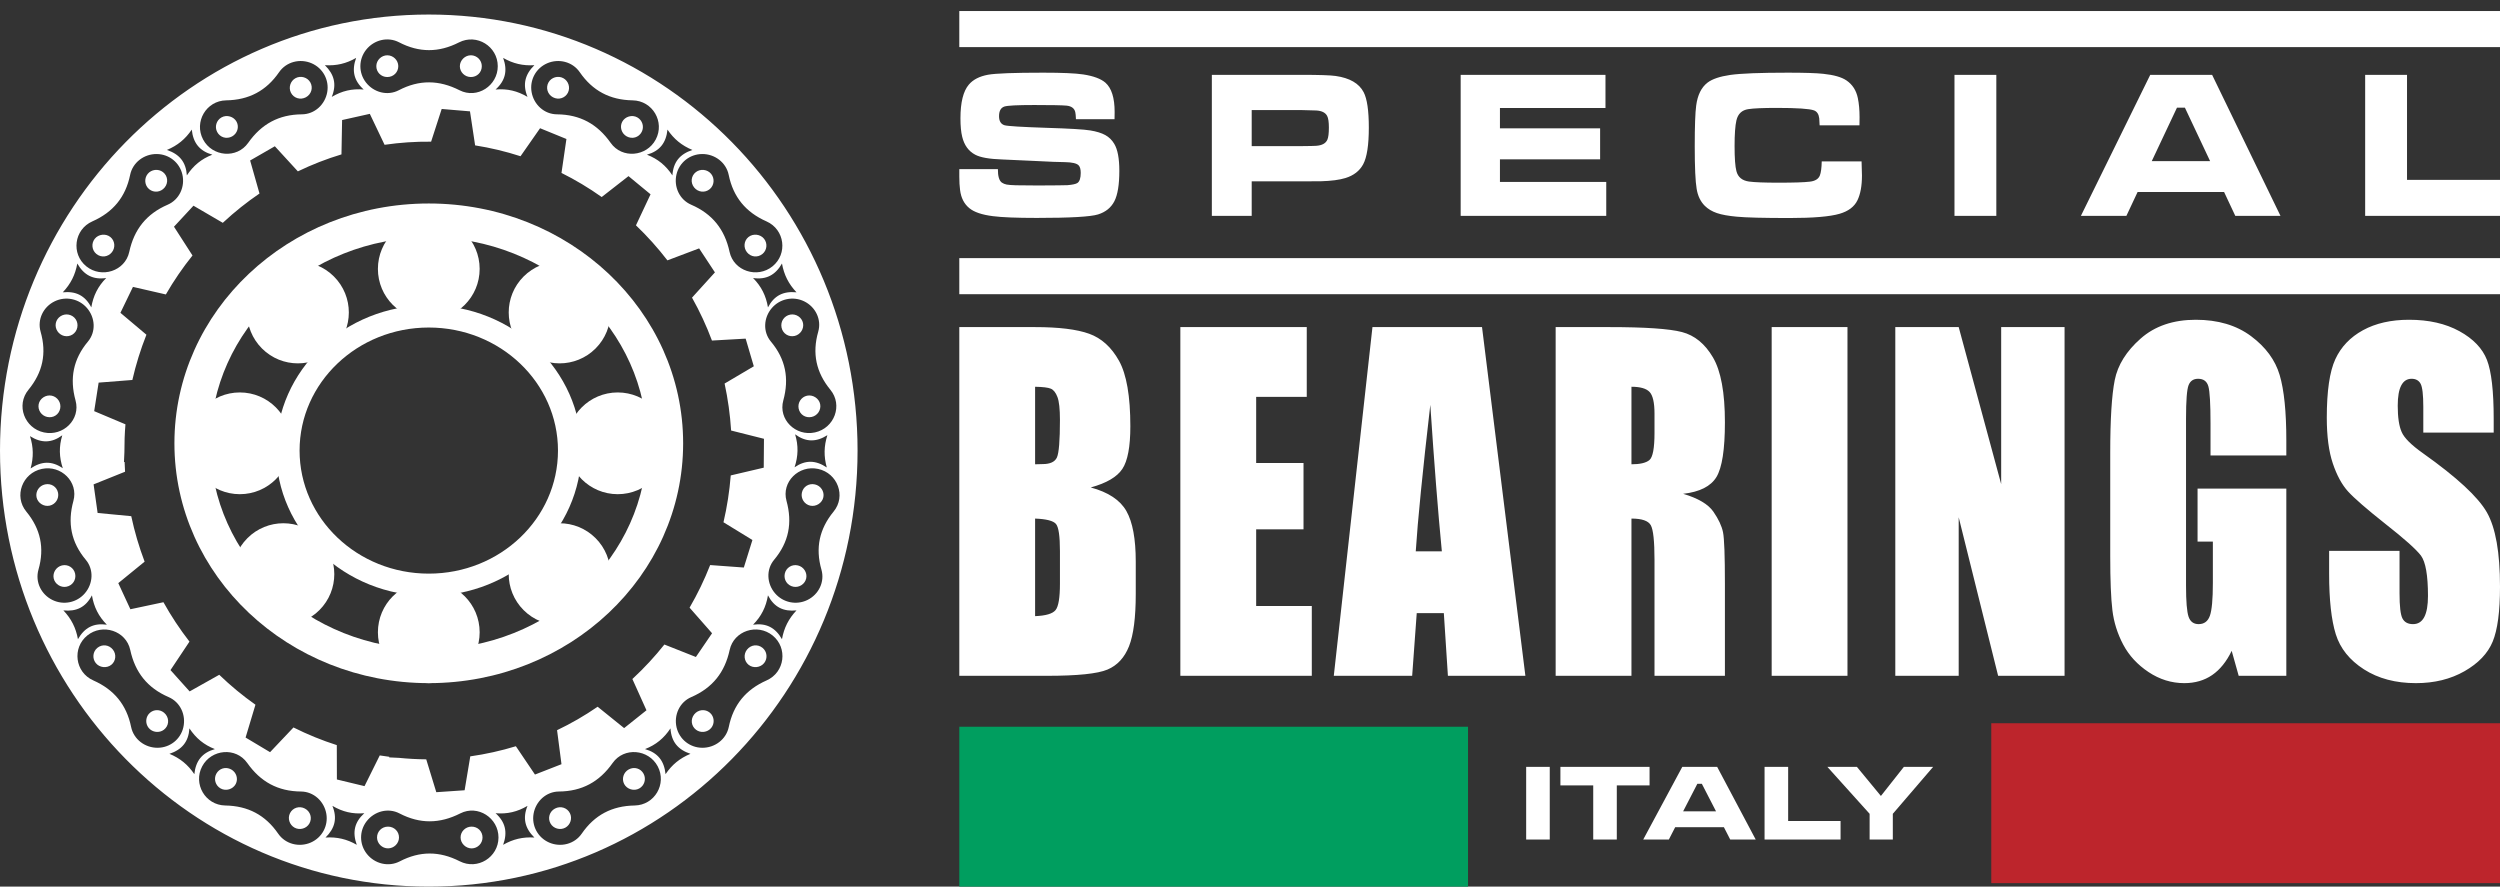 <?xml version="1.0" encoding="UTF-8"?>
<svg width="172px" height="61px" viewBox="0 0 172 61" version="1.1" xmlns="http://www.w3.org/2000/svg" xmlns:xlink="http://www.w3.org/1999/xlink">
    <rect x="0" y="0" width="172" height="61" fill="#333333" stroke="none"/>
    <title>Group 395</title>
    <g id="Symbols" stroke="none" stroke-width="1" fill="none" fill-rule="evenodd">
        <g id="logo-v2-semplificato-bianco" transform="translate(0, -1)">
            <g id="Group-395" transform="translate(0, 1.759)">
                <path d="M66,45.737 L72.033,45.737 C74.131,45.737 75.518,45.594 76.195,45.307 C76.872,45.021 77.366,44.487 77.676,43.706 C77.985,42.925 78.14,41.724 78.14,40.102 L78.14,37.879 C78.14,36.317 77.925,35.158 77.496,34.402 C77.067,33.645 76.249,33.104 75.043,32.778 C76.125,32.482 76.85,32.057 77.217,31.504 C77.585,30.951 77.768,29.974 77.768,28.572 C77.768,26.499 77.508,24.995 76.988,24.063 C76.468,23.129 75.784,22.51 74.938,22.204 C74.091,21.898 72.846,21.745 71.203,21.745 L66,21.745 L66,45.737 L66,45.737 Z M72.299,25.983 C72.485,26.062 72.636,26.252 72.751,26.553 C72.867,26.855 72.924,27.381 72.924,28.132 C72.924,29.554 72.854,30.417 72.714,30.718 C72.574,31.019 72.247,31.17 71.736,31.17 C71.611,31.17 71.438,31.175 71.215,31.184 L71.215,25.85 C71.752,25.86 72.114,25.904 72.299,25.983 L72.299,25.983 Z M72.652,35.29 C72.834,35.507 72.924,36.13 72.924,37.157 L72.924,39.394 C72.924,40.363 72.824,40.97 72.621,41.217 C72.419,41.465 71.95,41.603 71.215,41.632 L71.215,34.919 C71.991,34.949 72.47,35.072 72.652,35.29 L72.652,35.29 Z M81.208,45.737 L90.252,45.737 L90.252,40.936 L86.424,40.936 L86.424,35.66 L89.682,35.66 L89.682,31.096 L86.424,31.096 L86.424,26.546 L89.905,26.546 L89.905,21.745 L81.208,21.745 L81.208,45.737 Z M94.425,21.745 L91.765,45.737 L97.157,45.737 L97.471,41.425 L99.336,41.425 L99.616,45.737 L104.946,45.737 L101.963,21.745 L94.425,21.745 Z M97.404,37.172 C97.54,35.048 97.874,31.689 98.405,27.095 C98.67,31.095 98.935,34.454 99.199,37.172 L97.404,37.172 Z M107.029,45.737 L112.244,45.737 L112.244,34.919 C112.963,34.919 113.407,35.072 113.576,35.379 C113.745,35.685 113.83,36.48 113.83,37.764 L113.83,45.737 L118.674,45.737 L118.674,39.409 C118.674,37.473 118.63,36.29 118.544,35.861 C118.457,35.431 118.236,34.959 117.881,34.445 C117.526,33.932 116.832,33.521 115.8,33.215 C116.939,33.086 117.703,32.702 118.092,32.059 C118.48,31.417 118.674,30.162 118.674,28.295 C118.674,26.25 118.399,24.76 117.85,23.827 C117.301,22.893 116.591,22.313 115.719,22.086 C114.847,21.859 113.181,21.745 110.721,21.745 L107.029,21.745 L107.029,45.737 Z M113.489,26.205 C113.716,26.443 113.83,26.942 113.83,27.702 L113.83,29.021 C113.83,30.078 113.712,30.703 113.477,30.896 C113.242,31.088 112.831,31.184 112.244,31.184 L112.244,25.85 C112.847,25.85 113.262,25.968 113.489,26.205 L113.489,26.205 Z M121.891,45.737 L127.106,45.737 L127.106,21.745 L121.891,21.745 L121.891,45.737 Z M137.681,21.745 L137.681,32.548 L134.758,21.745 L130.397,21.745 L130.397,45.737 L134.758,45.737 L134.758,34.83 L137.471,45.737 L142.042,45.737 L142.042,21.745 L137.681,21.745 Z M157.299,29.54 C157.299,27.574 157.147,26.075 156.841,25.042 C156.535,24.01 155.879,23.118 154.871,22.367 C153.863,21.616 152.596,21.241 151.068,21.241 C149.516,21.241 148.25,21.673 147.272,22.538 C146.293,23.402 145.7,24.353 145.494,25.39 C145.287,26.427 145.184,28.093 145.184,30.384 L145.184,37.513 C145.184,39.163 145.233,40.4 145.333,41.224 C145.432,42.05 145.68,42.838 146.077,43.589 C146.474,44.34 147.054,44.97 147.818,45.478 C148.583,45.987 149.403,46.241 150.279,46.241 C151.015,46.241 151.654,46.056 152.195,45.686 C152.736,45.315 153.184,44.759 153.54,44.018 L154.022,45.737 L157.299,45.737 L157.299,32.859 L151.192,32.859 L151.192,36.505 L152.245,36.505 L152.245,39.35 C152.245,40.467 152.177,41.217 152.041,41.603 C151.905,41.988 151.646,42.181 151.266,42.181 C150.92,42.181 150.689,42.01 150.573,41.669 C150.457,41.328 150.399,40.62 150.399,39.543 L150.399,28.028 C150.399,26.803 150.457,26.043 150.573,25.746 C150.689,25.45 150.907,25.301 151.229,25.301 C151.601,25.301 151.836,25.474 151.935,25.82 C152.034,26.166 152.084,27.026 152.084,28.399 L152.084,30.577 L157.299,30.577 L157.299,29.54 Z M171.566,28.058 C171.566,26.151 171.412,24.8 171.102,24.004 C170.792,23.21 170.16,22.55 169.206,22.026 C168.253,21.503 167.098,21.241 165.744,21.241 C164.505,21.241 163.448,21.481 162.573,21.96 C161.697,22.439 161.064,23.103 160.671,23.953 C160.279,24.802 160.083,26.146 160.083,27.984 C160.083,29.258 160.221,30.305 160.498,31.126 C160.774,31.946 161.123,32.587 161.544,33.052 C161.966,33.516 162.824,34.262 164.121,35.29 C165.418,36.307 166.231,37.033 166.562,37.468 C166.883,37.903 167.045,38.827 167.045,40.239 C167.045,40.882 166.96,41.366 166.791,41.692 C166.621,42.018 166.364,42.181 166.016,42.181 C165.67,42.181 165.428,42.052 165.292,41.795 C165.155,41.539 165.088,40.961 165.088,40.062 L165.088,37.142 L160.244,37.142 L160.244,38.713 C160.244,40.511 160.397,41.899 160.702,42.877 C161.008,43.855 161.654,44.66 162.641,45.293 C163.628,45.925 164.819,46.241 166.215,46.241 C167.487,46.241 168.601,45.967 169.56,45.419 C170.517,44.871 171.164,44.191 171.498,43.381 C171.833,42.571 172,41.312 172,39.602 C172,37.251 171.699,35.547 171.095,34.489 C170.493,33.432 169.03,32.079 166.709,30.431 C165.899,29.859 165.408,29.37 165.235,28.964 C165.054,28.559 164.964,27.956 164.964,27.155 C164.964,26.532 165.044,26.068 165.205,25.761 C165.366,25.454 165.604,25.301 165.918,25.301 C166.206,25.301 166.413,25.415 166.537,25.642 C166.66,25.87 166.723,26.398 166.723,27.228 L166.723,29.006 L171.566,29.006 L171.566,28.058 Z" id="Fill-373" fill="#FFFFFF"></path>
                <polygon id="Stroke-375" fill="#FFFFFF" fill-rule="nonzero" points="172 17 172 19.482 66 19.482 66 17"></polygon>
                <polygon id="Fill-377" fill="#009E5F" points="66 60.241 101 60.241 101 49.241 66 49.241"></polygon>
                <polygon id="Fill-380" fill="#BD252C" points="137 60 172 60 172 49 137 49"></polygon>
                <path d="M59,30.241 C59,13.672 45.792,0.241 29.5,0.241 C13.208,0.241 0,13.672 0,30.241 C0,46.809 13.208,60.241 29.5,60.241 C45.792,60.241 59,46.809 59,30.241 L59,30.241 Z M55.547,40.522 C54.787,40.892 53.873,40.702 53.322,40.059 C52.754,39.396 52.697,38.427 53.257,37.757 C54.269,36.549 54.53,35.222 54.111,33.7 C53.752,32.397 54.96,31.215 56.287,31.503 C57.628,31.794 58.222,33.379 57.352,34.437 C56.369,35.633 56.088,36.942 56.515,38.433 C56.756,39.274 56.327,40.143 55.547,40.522 L55.547,40.522 Z M54.703,29.122 C55.441,29.664 56.148,29.672 56.924,29.181 C56.684,29.935 56.67,30.634 56.883,31.403 C56.132,30.899 55.427,30.868 54.666,31.39 C54.921,30.62 54.938,29.897 54.703,29.122 L54.703,29.122 Z M54.799,41.237 C54.253,41.815 53.939,42.439 53.8,43.218 C53.343,42.418 52.715,42.091 51.81,42.22 C52.379,41.647 52.702,41.001 52.836,40.201 C53.264,41.022 53.901,41.327 54.799,41.237 L54.799,41.237 Z M49.852,25.629 C50.083,26.695 50.232,27.776 50.301,28.861 L52.561,29.43 L52.553,30.424 L52.545,31.417 L50.275,31.95 C50.19,33.034 50.023,34.112 49.775,35.173 L51.767,36.393 L51.471,37.34 L51.176,38.287 L48.859,38.117 C48.465,39.122 47.993,40.103 47.443,41.048 L48.99,42.809 L48.433,43.626 L47.877,44.442 L45.71,43.584 C45.056,44.407 44.332,45.192 43.539,45.928 C43.529,45.938 43.518,45.946 43.507,45.956 L44.477,48.108 L43.709,48.721 L42.94,49.334 L41.118,47.864 C40.22,48.482 39.286,49.02 38.326,49.478 L38.63,51.818 L37.718,52.174 L36.806,52.53 L35.492,50.582 C34.462,50.897 33.413,51.128 32.355,51.279 L31.966,53.611 L30.991,53.678 L30.017,53.744 L29.325,51.483 C28.695,51.479 28.067,51.443 27.441,51.381 L26.776,51.35 L26.778,51.307 C26.561,51.278 26.344,51.249 26.127,51.214 L25.079,53.327 L24.128,53.098 L23.178,52.869 L23.172,50.505 C22.154,50.18 21.158,49.775 20.191,49.29 L18.58,50.991 L17.738,50.487 L16.896,49.984 L17.575,47.725 C16.705,47.112 15.871,46.425 15.084,45.666 L13.047,46.81 L12.388,46.077 L11.73,45.343 L13.036,43.384 C12.363,42.517 11.766,41.611 11.245,40.674 L8.971,41.157 L8.554,40.259 L8.138,39.36 L9.95,37.883 C9.562,36.86 9.256,35.814 9.03,34.754 L6.716,34.533 L6.578,33.55 L6.439,32.566 L8.604,31.696 C8.59,31.474 8.58,31.251 8.573,31.029 L8.529,31.027 L8.559,30.35 C8.556,29.711 8.578,29.071 8.631,28.434 L6.48,27.528 L6.633,26.547 L6.786,25.565 L9.106,25.383 C9.349,24.325 9.671,23.284 10.074,22.27 L8.285,20.763 L8.716,19.871 L9.147,18.979 L11.411,19.499 C11.947,18.568 12.559,17.672 13.244,16.818 L11.97,14.839 L12.64,14.116 L13.311,13.393 L15.33,14.572 C15.341,14.562 15.35,14.552 15.361,14.542 C16.154,13.806 16.987,13.144 17.853,12.555 L17.209,10.283 L18.059,9.794 L18.909,9.304 L20.493,11.031 C21.469,10.56 22.472,10.171 23.493,9.863 L23.536,7.5 L24.49,7.287 L25.444,7.074 L26.459,9.203 C27.521,9.048 28.591,8.977 29.66,8.988 L30.388,6.738 L31.362,6.82 L32.335,6.902 L32.688,9.243 C33.744,9.41 34.789,9.659 35.812,9.99 L37.157,8.063 L38.063,8.433 L38.97,8.804 L38.63,11.139 C39.584,11.614 40.51,12.167 41.397,12.797 L43.241,11.358 L43.999,11.984 L44.758,12.609 L43.754,14.744 C44.141,15.114 44.517,15.502 44.881,15.907 C45.245,16.313 45.591,16.728 45.918,17.154 L48.099,16.33 L48.643,17.156 L49.187,17.981 L47.611,19.718 C48.147,20.673 48.605,21.661 48.982,22.671 L51.301,22.539 L51.581,23.49 L51.862,24.442 L49.852,25.629 Z M48.311,50.688 C47.464,50.681 46.74,50.105 46.548,49.287 C46.351,48.442 46.75,47.551 47.559,47.201 C49.018,46.572 49.867,45.502 50.201,43.957 C50.487,42.634 52.108,42.115 53.154,42.961 C54.211,43.817 54.004,45.495 52.74,46.054 C51.311,46.686 50.453,47.731 50.141,49.252 C49.965,50.11 49.181,50.696 48.311,50.688 L48.311,50.688 Z M45.79,52.504 C45.696,51.586 45.255,51.03 44.376,50.778 C45.128,50.488 45.682,50.03 46.129,49.353 C46.188,50.279 46.647,50.819 47.504,51.104 C46.771,51.409 46.232,51.85 45.79,52.504 L45.79,52.504 Z M36.71,55.227 C36.86,54.371 37.575,53.704 38.455,53.697 C40.041,53.685 41.239,53.029 42.15,51.734 C42.931,50.625 44.623,50.778 45.252,51.967 C45.888,53.169 45.041,54.637 43.661,54.659 C42.101,54.685 40.905,55.314 40.023,56.596 C39.526,57.319 38.576,57.554 37.781,57.208 C37.005,56.87 36.566,56.057 36.71,55.227 L36.71,55.227 Z M34.616,57.365 C34.931,56.499 34.776,55.804 34.096,55.19 C34.899,55.261 35.597,55.094 36.293,54.683 C35.943,55.54 36.12,56.228 36.765,56.863 C35.975,56.814 35.298,56.972 34.616,57.365 L34.616,57.365 Z M25.228,55.739 C25.762,55.052 26.707,54.798 27.486,55.205 C28.891,55.937 30.255,55.92 31.669,55.202 C32.878,54.588 34.3,55.516 34.296,56.862 C34.291,58.223 32.854,59.123 31.626,58.496 C30.238,57.787 28.887,57.783 27.506,58.502 C26.728,58.908 25.78,58.671 25.241,57.991 C24.715,57.33 24.71,56.405 25.228,55.739 L25.228,55.739 Z M22.396,56.863 C23.042,56.228 23.218,55.54 22.869,54.683 C23.565,55.094 24.263,55.261 25.065,55.19 C24.385,55.804 24.231,56.499 24.546,57.365 C23.864,56.972 23.187,56.814 22.396,56.863 L22.396,56.863 Z M13.909,51.967 C14.538,50.778 16.231,50.625 17.011,51.734 C17.923,53.029 19.12,53.685 20.707,53.697 C21.586,53.704 22.302,54.371 22.451,55.227 C22.596,56.057 22.156,56.87 21.381,57.208 C20.585,57.554 19.635,57.319 19.138,56.596 C18.256,55.314 17.06,54.685 15.5,54.659 C14.121,54.637 13.273,53.169 13.909,51.967 L13.909,51.967 Z M11.658,51.104 C12.515,50.819 12.973,50.279 13.032,49.353 C13.479,50.03 14.034,50.488 14.785,50.778 C13.907,51.03 13.465,51.586 13.371,52.504 C12.929,51.85 12.39,51.409 11.658,51.104 L11.658,51.104 Z M6.007,42.961 C7.053,42.115 8.675,42.634 8.961,43.957 C9.295,45.502 10.143,46.572 11.602,47.201 C12.411,47.551 12.811,48.442 12.613,49.287 C12.422,50.105 11.697,50.681 10.85,50.688 C9.98,50.696 9.196,50.11 9.02,49.252 C8.708,47.731 7.85,46.686 6.421,46.054 C5.157,45.495 4.95,43.817 6.007,42.961 L6.007,42.961 Z M4.362,41.237 C5.26,41.327 5.897,41.022 6.325,40.201 C6.46,41.001 6.782,41.647 7.351,42.22 C6.446,42.091 5.818,42.418 5.362,43.218 C5.223,42.439 4.908,41.815 4.362,41.237 L4.362,41.237 Z M2.875,31.503 C4.202,31.215 5.409,32.397 5.051,33.7 C4.632,35.222 4.893,36.549 5.904,37.757 C6.465,38.427 6.408,39.396 5.839,40.059 C5.288,40.702 4.374,40.892 3.614,40.522 C2.834,40.143 2.405,39.274 2.646,38.433 C3.074,36.942 2.793,35.633 1.809,34.437 C0.94,33.379 1.533,31.794 2.875,31.503 L2.875,31.503 Z M4.321,31.457 C3.56,30.934 2.856,30.966 2.105,31.47 C2.317,30.701 2.304,30.002 2.063,29.248 C2.84,29.739 3.547,29.731 4.285,29.189 C4.05,29.964 4.066,30.686 4.321,31.457 L4.321,31.457 Z M3.761,19.972 C4.522,19.603 5.435,19.793 5.987,20.436 C6.555,21.099 6.612,22.068 6.052,22.738 C5.041,23.946 4.779,25.273 5.198,26.795 C5.557,28.098 4.349,29.28 3.022,28.992 C1.68,28.701 1.087,27.116 1.957,26.058 C2.94,24.862 3.221,23.553 2.794,22.062 C2.553,21.221 2.981,20.351 3.761,19.972 L3.761,19.972 Z M4.319,19.352 C4.865,18.774 5.179,18.15 5.318,17.371 C5.775,18.171 6.403,18.498 7.307,18.369 C6.738,18.942 6.416,19.588 6.281,20.389 C5.854,19.568 5.217,19.262 4.319,19.352 L4.319,19.352 Z M10.783,9.838 C11.63,9.845 12.354,10.421 12.546,11.24 C12.744,12.084 12.344,12.976 11.535,13.325 C10.076,13.955 9.228,15.024 8.893,16.57 C8.608,17.892 6.986,18.412 5.94,17.566 C4.883,16.71 5.09,15.032 6.354,14.472 C7.783,13.841 8.641,12.796 8.953,11.275 C9.129,10.416 9.913,9.83 10.783,9.838 L10.783,9.838 Z M13.194,8.157 C13.288,9.075 13.73,9.631 14.609,9.884 C13.857,10.174 13.302,10.632 12.856,11.309 C12.797,10.383 12.338,9.843 11.481,9.558 C12.213,9.253 12.753,8.812 13.194,8.157 L13.194,8.157 Z M22.514,5.577 C22.365,6.434 21.649,7.1 20.77,7.107 C19.183,7.119 17.986,7.775 17.074,9.07 C16.294,10.179 14.601,10.026 13.972,8.837 C13.336,7.635 14.183,6.167 15.563,6.145 C17.123,6.12 18.319,5.489 19.201,4.208 C19.699,3.485 20.648,3.25 21.444,3.596 C22.219,3.934 22.659,4.747 22.514,5.577 L22.514,5.577 Z M24.502,3.224 C24.187,4.09 24.341,4.785 25.021,5.4 C24.22,5.329 23.521,5.496 22.825,5.907 C23.175,5.049 22.998,4.361 22.352,3.726 C23.143,3.776 23.82,3.617 24.502,3.224 L24.502,3.224 Z M34.246,3.792 C34.25,5.138 32.829,6.067 31.619,5.452 C30.206,4.735 28.842,4.716 27.436,5.45 C26.657,5.856 25.713,5.602 25.178,4.915 C24.661,4.249 24.666,3.325 25.191,2.662 C25.73,1.984 26.678,1.746 27.457,2.152 C28.837,2.871 30.189,2.867 31.576,2.159 C32.804,1.532 34.242,2.431 34.246,3.792 L34.246,3.792 Z M36.765,3.726 C36.12,4.361 35.943,5.049 36.293,5.907 C35.597,5.496 34.899,5.329 34.096,5.4 C34.776,4.785 34.931,4.09 34.616,3.224 C35.298,3.617 35.975,3.776 36.765,3.726 L36.765,3.726 Z M45.116,8.837 C44.487,10.026 42.794,10.179 42.014,9.07 C41.102,7.775 39.905,7.119 38.318,7.107 C37.439,7.1 36.723,6.434 36.574,5.577 C36.429,4.747 36.869,3.934 37.644,3.596 C38.44,3.25 39.39,3.485 39.887,4.208 C40.769,5.489 41.965,6.12 43.524,6.145 C44.905,6.167 45.752,7.635 45.116,8.837 L45.116,8.837 Z M47.637,9.558 C46.78,9.843 46.321,10.383 46.262,11.309 C45.816,10.632 45.261,10.174 44.509,9.884 C45.388,9.631 45.829,9.075 45.923,8.157 C46.365,8.812 46.904,9.253 47.637,9.558 L47.637,9.558 Z M53.148,17.566 C52.102,18.412 50.48,17.892 50.194,16.57 C49.861,15.024 49.012,13.955 47.553,13.325 C46.744,12.976 46.344,12.084 46.542,11.24 C46.734,10.421 47.457,9.845 48.305,9.838 C49.174,9.83 49.959,10.416 50.135,11.275 C50.447,12.796 51.304,13.841 52.733,14.472 C53.998,15.032 54.205,16.71 53.148,17.566 L53.148,17.566 Z M54.799,19.352 C53.901,19.262 53.264,19.568 52.836,20.389 C52.702,19.588 52.379,18.942 51.81,18.369 C52.715,18.498 53.343,18.171 53.8,17.371 C53.939,18.15 54.253,18.774 54.799,19.352 L54.799,19.352 Z M56.066,28.992 C54.739,29.28 53.532,28.098 53.89,26.795 C54.309,25.273 54.048,23.946 53.036,22.738 C52.476,22.068 52.533,21.099 53.101,20.436 C53.653,19.793 54.566,19.603 55.326,19.972 C56.106,20.351 56.536,21.221 56.294,22.062 C55.867,23.553 56.148,24.862 57.131,26.058 C58.001,27.116 57.407,28.701 56.066,28.992 L56.066,28.992 Z M56.428,27.052 C56.352,26.651 55.927,26.376 55.522,26.465 C55.125,26.553 54.867,26.947 54.946,27.346 C55.028,27.765 55.421,28.02 55.843,27.927 C56.242,27.84 56.504,27.449 56.428,27.052 L56.428,27.052 Z M55.247,21.466 C55.166,21.074 54.767,20.811 54.369,20.886 C53.95,20.966 53.684,21.362 53.771,21.778 C53.858,22.194 54.26,22.45 54.675,22.353 C55.071,22.26 55.329,21.859 55.247,21.466 L55.247,21.466 Z M52.456,16.714 C52.77,16.459 52.821,15.993 52.57,15.672 C52.316,15.348 51.811,15.29 51.492,15.55 C51.18,15.805 51.134,16.271 51.389,16.593 C51.657,16.931 52.123,16.984 52.456,16.714 L52.456,16.714 Z M48.831,12.253 C49.139,11.995 49.183,11.523 48.928,11.207 C48.674,10.893 48.197,10.836 47.878,11.08 C47.542,11.337 47.49,11.809 47.76,12.142 C48.03,12.474 48.507,12.524 48.831,12.253 L48.831,12.253 Z M44.147,8.322 C44.336,7.964 44.2,7.514 43.845,7.316 C43.484,7.115 42.998,7.26 42.806,7.624 C42.62,7.98 42.76,8.429 43.12,8.626 C43.498,8.833 43.947,8.7 44.147,8.322 L44.147,8.322 Z M39.072,5.62 C39.254,5.261 39.11,4.808 38.752,4.617 C38.396,4.426 37.935,4.559 37.738,4.908 C37.53,5.277 37.667,5.733 38.046,5.935 C38.424,6.136 38.881,5.996 39.072,5.62 L39.072,5.62 Z M33.148,3.791 C33.147,3.386 32.816,3.052 32.409,3.044 C31.997,3.036 31.636,3.391 31.638,3.802 C31.641,4.205 31.976,4.536 32.386,4.541 C32.817,4.547 33.151,4.219 33.148,3.791 L33.148,3.791 Z M27.402,3.782 C27.394,3.379 27.054,3.047 26.648,3.045 C26.245,3.044 25.9,3.377 25.891,3.778 C25.881,4.202 26.216,4.54 26.644,4.541 C27.073,4.542 27.41,4.204 27.402,3.782 L27.402,3.782 Z M21.35,4.908 C21.153,4.559 20.692,4.426 20.336,4.617 C19.978,4.808 19.834,5.261 20.016,5.62 C20.207,5.996 20.664,6.136 21.043,5.935 C21.421,5.733 21.557,5.277 21.35,4.908 L21.35,4.908 Z M16.281,7.624 C16.09,7.26 15.604,7.115 15.243,7.316 C14.888,7.514 14.752,7.964 14.941,8.322 C15.141,8.7 15.59,8.833 15.969,8.626 C16.328,8.429 16.468,7.98 16.281,7.624 L16.281,7.624 Z M11.328,12.142 C11.598,11.809 11.546,11.337 11.21,11.08 C10.891,10.836 10.414,10.893 10.16,11.207 C9.905,11.523 9.949,11.995 10.257,12.253 C10.581,12.524 11.058,12.474 11.328,12.142 L11.328,12.142 Z M7.7,16.593 C7.955,16.271 7.908,15.805 7.596,15.55 C7.277,15.29 6.772,15.348 6.518,15.672 C6.267,15.993 6.318,16.459 6.633,16.714 C6.965,16.984 7.431,16.931 7.7,16.593 L7.7,16.593 Z M4.719,20.886 C4.321,20.811 3.922,21.074 3.841,21.466 C3.759,21.859 4.018,22.26 4.413,22.353 C4.827,22.45 5.23,22.194 5.317,21.778 C5.404,21.362 5.138,20.966 4.719,20.886 L4.719,20.886 Z M4.142,27.346 C4.221,26.947 3.962,26.553 3.565,26.465 C3.161,26.376 2.736,26.651 2.66,27.052 C2.584,27.449 2.846,27.84 3.245,27.927 C3.667,28.02 4.06,27.765 4.142,27.346 L4.142,27.346 Z M2.512,33.443 C2.588,33.844 3.013,34.119 3.418,34.03 C3.815,33.942 4.073,33.548 3.995,33.149 C3.912,32.729 3.52,32.475 3.098,32.568 C2.698,32.655 2.437,33.046 2.512,33.443 L2.512,33.443 Z M3.693,39.029 C3.775,39.421 4.174,39.684 4.571,39.608 C4.991,39.528 5.257,39.132 5.17,38.716 C5.083,38.301 4.68,38.045 4.265,38.142 C3.87,38.235 3.612,38.635 3.693,39.029 L3.693,39.029 Z M6.7,43.812 C6.385,44.068 6.334,44.534 6.585,44.854 C6.839,45.179 7.344,45.236 7.663,44.976 C7.975,44.722 8.022,44.255 7.767,43.934 C7.499,43.596 7.032,43.543 6.7,43.812 L6.7,43.812 Z M10.325,48.273 C10.016,48.532 9.972,49.004 10.227,49.319 C10.481,49.633 10.958,49.691 11.277,49.447 C11.613,49.189 11.665,48.718 11.395,48.385 C11.125,48.052 10.648,48.003 10.325,48.273 L10.325,48.273 Z M14.878,52.482 C14.689,52.841 14.825,53.29 15.18,53.488 C15.541,53.689 16.027,53.545 16.218,53.181 C16.405,52.824 16.265,52.375 15.906,52.178 C15.527,51.971 15.078,52.104 14.878,52.482 L14.878,52.482 Z M19.953,55.185 C19.771,55.543 19.915,55.996 20.273,56.188 C20.629,56.378 21.09,56.246 21.287,55.896 C21.494,55.527 21.358,55.072 20.979,54.87 C20.601,54.668 20.144,54.808 19.953,55.185 L19.953,55.185 Z M25.94,56.876 C25.95,57.277 26.294,57.611 26.698,57.609 C27.103,57.607 27.443,57.275 27.451,56.873 C27.46,56.451 27.122,56.112 26.694,56.113 C26.265,56.114 25.93,56.453 25.94,56.876 L25.94,56.876 Z M31.688,56.852 C31.685,57.264 32.047,57.619 32.459,57.611 C32.865,57.603 33.196,57.269 33.198,56.864 C33.2,56.436 32.866,56.107 32.435,56.113 C32.025,56.118 31.69,56.449 31.688,56.852 L31.688,56.852 Z M37.875,55.896 C38.071,56.246 38.533,56.378 38.888,56.188 C39.246,55.996 39.391,55.543 39.209,55.185 C39.018,54.808 38.56,54.668 38.182,54.87 C37.803,55.072 37.667,55.527 37.875,55.896 L37.875,55.896 Z M42.943,53.181 C43.134,53.545 43.62,53.689 43.981,53.488 C44.337,53.29 44.472,52.841 44.283,52.482 C44.084,52.104 43.634,51.971 43.256,52.178 C42.896,52.375 42.756,52.824 42.943,53.181 L42.943,53.181 Z M47.767,48.385 C47.496,48.718 47.548,49.189 47.885,49.447 C48.203,49.691 48.68,49.633 48.934,49.319 C49.189,49.004 49.145,48.532 48.837,48.273 C48.514,48.003 48.036,48.052 47.767,48.385 L47.767,48.385 Z M51.395,43.934 C51.14,44.255 51.187,44.722 51.499,44.976 C51.817,45.236 52.322,45.179 52.577,44.854 C52.828,44.534 52.776,44.068 52.462,43.812 C52.13,43.543 51.663,43.596 51.395,43.934 L51.395,43.934 Z M54.59,39.608 C54.988,39.684 55.387,39.421 55.468,39.029 C55.55,38.635 55.292,38.235 54.896,38.142 C54.481,38.045 54.078,38.301 53.991,38.716 C53.905,39.132 54.17,39.528 54.59,39.608 L54.59,39.608 Z M55.167,33.149 C55.088,33.548 55.346,33.942 55.743,34.03 C56.148,34.119 56.573,33.844 56.649,33.443 C56.725,33.046 56.463,32.655 56.063,32.568 C55.642,32.475 55.249,32.729 55.167,33.149 L55.167,33.149 Z" id="Fill-381" fill="#FFFFFF"></path>
                <path d="M40,30.241 C40,24.718 35.299,20.241 29.5,20.241 C23.701,20.241 19,24.718 19,30.241 C19,35.764 23.701,40.241 29.5,40.241 C35.299,40.241 40,35.764 40,30.241 M38.389,30.241 C38.389,34.916 34.41,38.707 29.5,38.707 C24.591,38.707 20.611,34.916 20.611,30.241 C20.611,25.566 24.591,21.775 29.5,21.775 C34.41,21.775 38.389,25.566 38.389,30.241" id="Fill-382" fill="#FFFFFF"></path>
                <path d="M47,29.741 C47,20.628 39.165,13.241 29.5,13.241 C19.835,13.241 12,20.628 12,29.741 C12,38.854 19.835,46.241 29.5,46.241 C39.165,46.241 47,38.854 47,29.741 M44.527,29.741 C44.527,37.566 37.799,43.91 29.5,43.91 C21.201,43.91 14.473,37.566 14.473,29.741 C14.473,21.916 21.201,15.572 29.5,15.572 C37.799,15.572 44.527,21.916 44.527,29.741" id="Fill-383" fill="#FFFFFF"></path>
                <path d="M42.5,33.241 C44.433,33.241 46,31.674 46,29.741 C46,27.808 44.433,26.241 42.5,26.241 C40.567,26.241 39,27.808 39,29.741 C39,31.674 40.567,33.241 42.5,33.241 Z" id="Fill-384" fill="#FFFFFF"></path>
                <path d="M13,29.741 C13,31.674 14.567,33.241 16.5,33.241 C18.433,33.241 20,31.674 20,29.741 C20,27.808 18.433,26.241 16.5,26.241 C14.567,26.241 13,27.808 13,29.741" id="Fill-385" fill="#FFFFFF"></path>
                <path d="M29.5,21.241 C31.433,21.241 33,19.674 33,17.742 C33,15.808 31.433,14.241 29.5,14.241 C27.567,14.241 26,15.808 26,17.742 C26,19.674 27.567,21.241 29.5,21.241" id="Fill-386" fill="#FFFFFF"></path>
                <path d="M29.5,46.241 C31.433,46.241 33,44.674 33,42.742 C33,40.808 31.433,39.241 29.5,39.241 C27.567,39.241 26,40.808 26,42.742 C26,44.674 27.567,46.241 29.5,46.241" id="Fill-387" fill="#FFFFFF"></path>
                <path d="M36.026,23.215 C37.393,24.582 39.609,24.583 40.976,23.216 C42.342,21.85 42.341,19.634 40.974,18.267 C39.606,16.9 37.39,16.899 36.024,18.265 C34.658,19.631 34.659,21.847 36.026,23.215" id="Fill-388" fill="#FFFFFF"></path>
                <path d="M17.026,41.215 C18.393,42.582 20.609,42.583 21.976,41.216 C23.342,39.85 23.341,37.634 21.974,36.267 C20.606,34.9 18.39,34.899 17.024,36.265 C15.658,37.631 15.659,39.847 17.026,41.215" id="Fill-389" fill="#FFFFFF"></path>
                <path d="M36.026,36.267 C34.659,37.635 34.658,39.851 36.024,41.217 C37.39,42.583 39.606,42.582 40.974,41.215 C42.341,39.848 42.342,37.632 40.976,36.266 C39.609,34.899 37.393,34.9 36.026,36.267" id="Fill-390" fill="#FFFFFF"></path>
                <path d="M18.026,18.267 C16.659,19.635 16.658,21.851 18.024,23.217 C19.39,24.583 21.606,24.582 22.974,23.215 C24.341,21.848 24.342,19.632 22.976,18.266 C21.609,16.899 19.393,16.9 18.026,18.267" id="Fill-391" fill="#FFFFFF"></path>
                <path d="M105,57 L106.623,57 L106.623,52 L105,52 L105,57 Z M107.356,53.275 L109.614,53.275 L109.614,57 L111.236,57 L111.236,53.275 L113.49,53.275 L113.49,52 L107.356,52 L107.356,53.275 Z M120.792,57 L118.14,52 L115.742,52 L113.054,57 L114.817,57 L115.252,56.154 L118.605,56.154 L119.039,57 L120.792,57 Z M115.801,55.059 L116.778,53.165 L117.086,53.165 L118.062,55.059 L115.801,55.059 Z M121.402,57 L126.631,57 L126.631,55.725 L123.025,55.725 L123.025,52 L121.402,52 L121.402,57 Z M128.63,55.231 L128.63,57 L130.226,57 L130.226,55.231 L133,52 L130.987,52 L129.406,54.003 L127.754,52 L125.722,52 L128.63,55.231 Z" id="Fill-392" fill="#FFFFFF"></path>
                <polygon id="Stroke-393" fill="#FFFFFF" fill-rule="nonzero" points="172 0 172 2.482 66 2.482 66 0"></polygon>
                <path d="M66,11.391 C66,11.746 66.018,12.054 66.053,12.315 C66.119,12.851 66.329,13.265 66.685,13.558 C67.015,13.834 67.557,14.018 68.313,14.113 C68.932,14.194 69.94,14.234 71.337,14.234 C73.634,14.234 75.037,14.153 75.548,13.993 C76.066,13.831 76.439,13.53 76.667,13.09 C76.896,12.644 77.01,11.945 77.01,10.993 C77.01,10.14 76.893,9.522 76.661,9.138 C76.507,8.878 76.302,8.676 76.045,8.534 C75.788,8.392 75.442,8.285 75.007,8.214 C74.577,8.143 73.582,8.084 72.022,8.036 C70.3,7.979 69.332,7.92 69.116,7.859 C68.862,7.783 68.734,7.574 68.734,7.233 C68.734,6.877 68.855,6.658 69.097,6.572 C69.312,6.501 69.999,6.466 71.159,6.466 C72.332,6.466 73.07,6.48 73.373,6.508 C73.716,6.542 73.918,6.691 73.979,6.956 C74.001,7.046 74.016,7.207 74.025,7.44 L76.68,7.44 C76.685,7.212 76.687,7.046 76.687,6.942 C76.687,5.975 76.476,5.305 76.055,4.931 C75.742,4.66 75.233,4.471 74.526,4.362 C73.99,4.281 73.072,4.241 71.772,4.241 C69.773,4.241 68.508,4.288 67.976,4.383 C67.388,4.492 66.949,4.717 66.659,5.059 C66.273,5.508 66.079,6.283 66.079,7.382 C66.079,7.904 66.119,8.326 66.198,8.647 C66.339,9.23 66.637,9.643 67.094,9.884 C67.449,10.074 68.062,10.182 68.932,10.211 C69.266,10.221 69.995,10.253 71.119,10.311 C72.209,10.368 72.925,10.396 73.268,10.396 C73.764,10.405 74.078,10.479 74.209,10.616 C74.306,10.716 74.354,10.889 74.354,11.135 C74.354,11.495 74.278,11.728 74.124,11.832 C74.015,11.903 73.786,11.952 73.439,11.981 C73.254,11.99 72.578,11.997 71.41,12.002 C70.557,11.997 70.054,11.993 69.901,11.988 C69.593,11.979 69.378,11.962 69.255,11.938 C69.132,11.914 69.022,11.869 68.925,11.803 C68.741,11.666 68.651,11.358 68.655,10.879 L66,10.879 L66,11.391 Z M86.117,14.092 L86.117,11.718 L89.562,11.718 C90.129,11.718 90.571,11.716 90.887,11.711 C91.59,11.692 92.15,11.618 92.567,11.49 C93.134,11.315 93.54,11 93.786,10.545 C94.045,10.062 94.175,9.221 94.175,8.022 C94.175,6.851 94.056,6.039 93.819,5.584 C93.503,4.978 92.861,4.606 91.895,4.468 C91.544,4.416 90.757,4.39 89.536,4.39 L83.375,4.39 L83.375,14.092 L86.117,14.092 Z M86.117,6.814 L89.543,6.814 C90.105,6.823 90.445,6.833 90.564,6.842 C90.942,6.866 91.19,6.991 91.309,7.219 C91.388,7.37 91.427,7.636 91.427,8.015 C91.427,8.418 91.392,8.697 91.322,8.854 C91.212,9.105 90.955,9.245 90.551,9.273 C90.437,9.282 90.101,9.29 89.543,9.294 L86.117,9.294 L86.117,6.814 Z M100.494,14.092 L110.51,14.092 L110.51,11.76 L103.196,11.76 L103.196,10.204 L110.088,10.204 L110.088,8.072 L103.196,8.072 L103.196,6.672 L110.457,6.672 L110.457,4.39 L100.494,4.39 L100.494,14.092 Z M125.204,11.32 C125.107,11.557 124.878,11.697 124.518,11.739 C124.136,11.786 123.42,11.81 122.37,11.81 C121.4,11.81 120.721,11.784 120.334,11.732 C119.86,11.666 119.57,11.427 119.465,11.014 C119.381,10.697 119.339,10.121 119.339,9.287 C119.339,8.477 119.381,7.889 119.465,7.525 C119.57,7.074 119.843,6.816 120.282,6.75 C120.642,6.693 121.297,6.665 122.245,6.665 C123.637,6.665 124.49,6.722 124.802,6.835 C125.008,6.911 125.129,7.094 125.164,7.382 C125.173,7.468 125.181,7.629 125.19,7.865 L127.931,7.865 C127.935,7.577 127.938,7.39 127.938,7.304 C127.938,6.806 127.898,6.369 127.819,5.989 C127.709,5.458 127.448,5.054 127.035,4.774 C126.701,4.546 126.17,4.395 125.44,4.319 C124.957,4.267 124.147,4.241 123.01,4.241 C121.098,4.241 119.774,4.293 119.037,4.397 C118.325,4.501 117.806,4.677 117.481,4.923 C117.055,5.25 116.794,5.776 116.698,6.501 C116.632,6.984 116.598,7.92 116.598,9.308 C116.598,10.754 116.643,11.73 116.73,12.237 C116.809,12.72 116.996,13.109 117.29,13.402 C117.51,13.62 117.787,13.786 118.121,13.9 C118.454,14.014 118.911,14.096 119.491,14.149 C120.114,14.21 121.325,14.241 123.121,14.241 C124.751,14.241 125.897,14.144 126.561,13.95 C127.167,13.774 127.578,13.464 127.793,13.019 C127.999,12.592 128.103,12.026 128.103,11.32 C128.103,11.144 128.094,10.82 128.076,10.346 L125.335,10.346 C125.326,10.796 125.283,11.121 125.204,11.32 L125.204,11.32 Z M134.468,14.092 L137.347,14.092 L137.347,4.39 L134.468,4.39 L134.468,14.092 Z M156.897,14.092 L152.193,4.39 L147.937,4.39 L143.166,14.092 L146.296,14.092 L147.067,12.45 L153.017,12.45 L153.788,14.092 L156.897,14.092 Z M148.042,10.325 L149.775,6.65 L150.322,6.65 L152.055,10.325 L148.042,10.325 Z M162.723,14.092 L172,14.092 L172,11.618 L165.603,11.618 L165.603,4.39 L162.723,4.39 L162.723,14.092 Z" id="Fill-394" fill="#FFFFFF"></path>
            </g>
        </g>
    </g>
</svg>